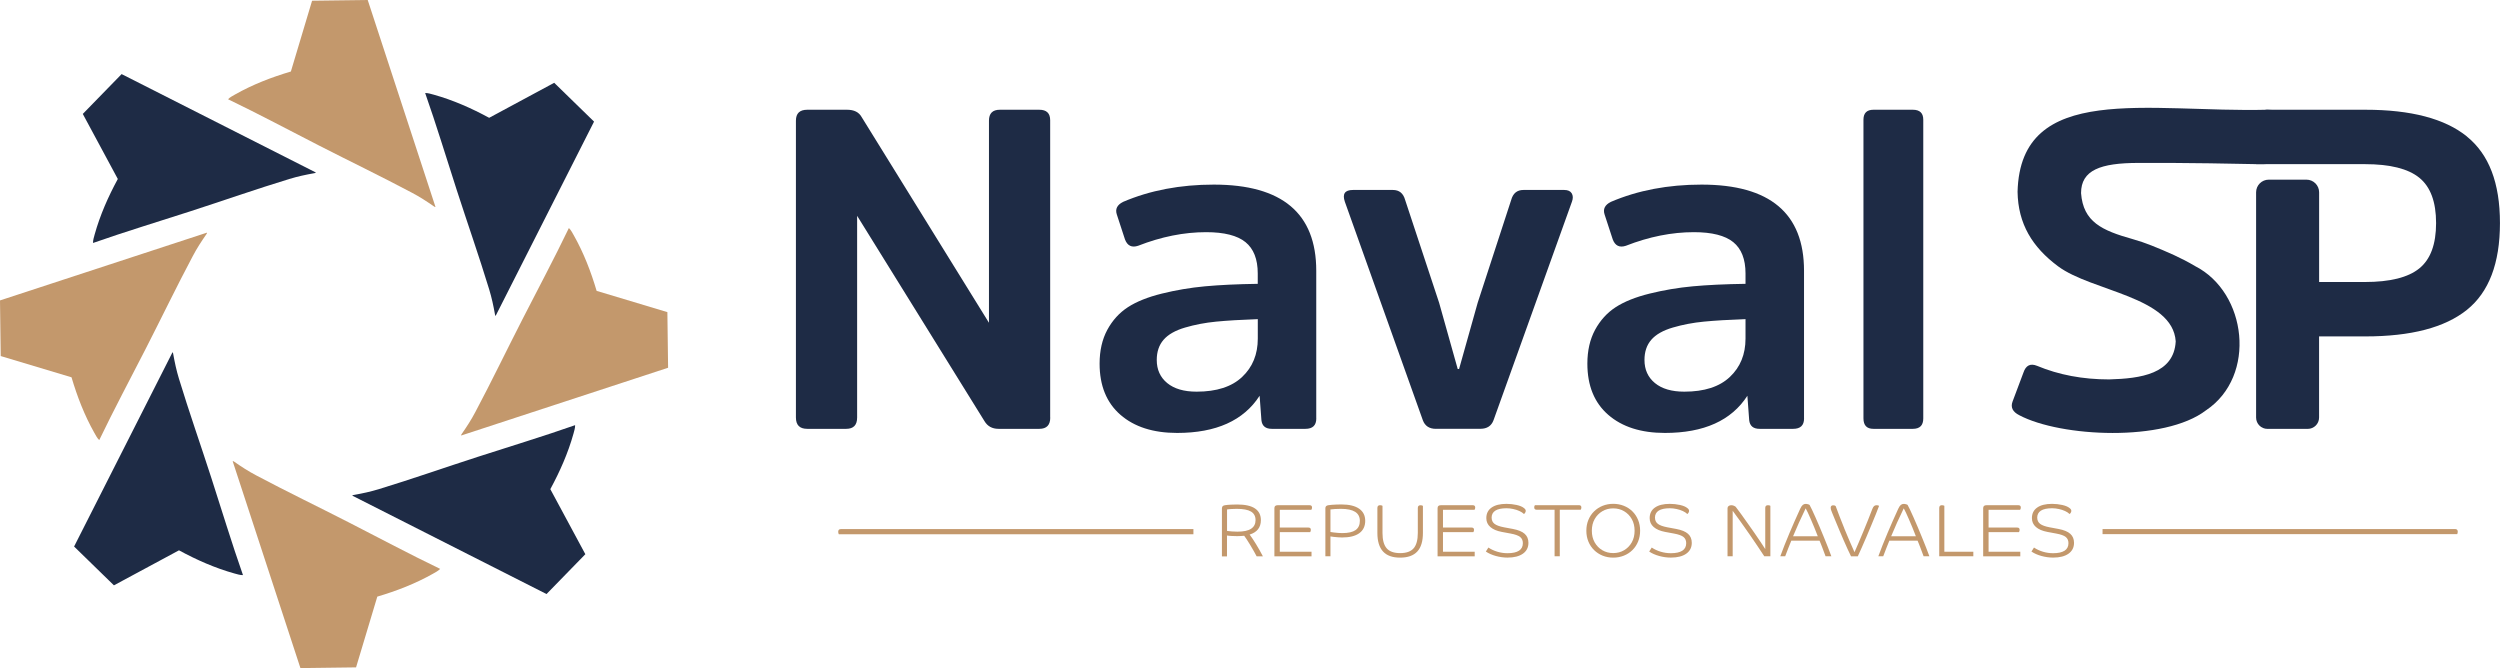 <?xml version="1.0" encoding="UTF-8"?>
<svg id="Layer_2" data-name="Layer 2" xmlns="http://www.w3.org/2000/svg" viewBox="0 0 591.83 158.17">
  <defs>
    <style>
      .cls-1 {
        fill: #c3986c;
      }

      .cls-2 {
        fill: #1e2b45;
      }
    </style>
  </defs>
  <g id="Layer_1-2" data-name="Layer 1">
    <g>
      <path class="cls-1" d="M104.19,134.68c-.44.47-1.14.83-1.71,1.15-4.14,2.34-8.6,4.06-13.16,5.41l-5.03,16.75-13.17.17-16.04-48.98c.09-.08.3.08.39.14,1.72,1.19,3.29,2.22,5.15,3.2,7.26,3.86,14.71,7.44,22.03,11.19,7.17,3.67,14.28,7.47,21.54,10.96Z"/>
      <path class="cls-2" d="M57.52,136.15c-.64.02-1.39-.22-2.02-.39-4.58-1.28-8.95-3.21-13.13-5.48l-15.4,8.29-9.43-9.19,23.29-45.97c.12,0,.16.27.17.37.37,2.06.76,3.89,1.37,5.9,2.4,7.87,5.14,15.66,7.67,23.49,2.48,7.66,4.81,15.38,7.48,22.98Z"/>
      <path class="cls-1" d="M23.49,104.19c-.47-.44-.83-1.14-1.15-1.71-2.34-4.14-4.06-8.6-5.41-13.16L.17,84.29l-.17-13.17,48.98-16.04c.08.09-.08.3-.14.39-1.19,1.72-2.22,3.29-3.2,5.15-3.86,7.26-7.44,14.71-11.19,22.03-3.67,7.17-7.47,14.28-10.96,21.54Z"/>
      <path class="cls-2" d="M22.02,57.52c-.02-.64.22-1.39.39-2.02,1.28-4.58,3.21-8.95,5.48-13.13l-8.29-15.4,9.19-9.43,45.97,23.29c0,.12-.27.16-.37.17-2.06.37-3.89.76-5.9,1.37-7.87,2.4-15.66,5.14-23.49,7.67-7.66,2.48-15.38,4.81-22.98,7.48Z"/>
      <path class="cls-1" d="M53.99,23.49c.44-.47,1.14-.83,1.71-1.15,4.14-2.34,8.6-4.06,13.16-5.41L73.88.17l13.17-.17,16.04,48.98c-.09.08-.3-.08-.39-.14-1.72-1.19-3.29-2.22-5.15-3.2-7.26-3.86-14.71-7.44-22.03-11.19-7.17-3.67-14.28-7.47-21.54-10.96Z"/>
      <path class="cls-2" d="M100.65,22.02c.64-.02,1.39.22,2.02.39,4.58,1.28,8.95,3.21,13.13,5.48l15.4-8.29,9.43,9.19-23.29,45.97c-.12,0-.16-.27-.17-.37-.37-2.06-.76-3.89-1.37-5.9-2.4-7.87-5.14-15.66-7.67-23.49-2.48-7.66-4.81-15.38-7.48-22.98Z"/>
      <path class="cls-1" d="M134.68,53.99c.47.44.83,1.14,1.15,1.71,2.34,4.14,4.06,8.6,5.41,13.16l16.75,5.03.17,13.17-48.98,16.04c-.08-.09.08-.3.14-.39,1.19-1.72,2.22-3.29,3.2-5.15,3.86-7.26,7.44-14.71,11.19-22.03,3.67-7.17,7.47-14.28,10.96-21.54Z"/>
      <path class="cls-2" d="M136.15,100.65c.02.64-.22,1.39-.39,2.02-1.28,4.58-3.21,8.95-5.48,13.13l8.29,15.4-9.19,9.43-45.97-23.29c0-.12.27-.16.37-.17,2.06-.37,3.89-.76,5.9-1.37,7.87-2.4,15.66-5.14,23.49-7.67,7.66-2.48,15.38-4.81,22.98-7.48Z"/>
    </g>
    <g>
      <path class="cls-2" d="M248.63,98.84c0,1.79-.86,2.68-2.58,2.68h-9.66c-1.5,0-2.61-.61-3.33-1.82l-30.15-48.61v47.75c0,1.79-.86,2.68-2.58,2.68h-9.23c-1.79,0-2.68-.89-2.68-2.68V28.56c0-1.72.89-2.58,2.68-2.58h9.44c1.64,0,2.79.57,3.43,1.72l30.15,48.71V28.56c0-1.72.86-2.58,2.57-2.58h9.34c1.72,0,2.58.82,2.58,2.47v70.39Z"/>
      <path class="cls-2" d="M311.61,99.05c0,1.65-.86,2.47-2.58,2.47h-7.94c-1.5,0-2.32-.68-2.47-2.04l-.43-5.79c-3.79,5.87-10.3,8.8-19.53,8.8-5.65,0-10.12-1.43-13.41-4.29-3.29-2.86-4.94-6.9-4.94-12.12,0-3.08.61-5.74,1.82-7.99,1.22-2.25,2.84-4.04,4.88-5.37,2.04-1.32,4.72-2.4,8.05-3.22,3.33-.82,6.72-1.4,10.19-1.72,3.47-.32,7.64-.52,12.5-.59v-2.47c0-3.36-.97-5.83-2.9-7.4-1.93-1.57-5.04-2.36-9.33-2.36-5.22,0-10.59,1.07-16.09,3.22-1.5.5-2.54,0-3.11-1.5l-1.93-5.9c-.43-1.29.07-2.29,1.5-3,6.37-2.72,13.52-4.08,21.46-4.08,16.17,0,24.25,6.8,24.25,20.39v34.98ZM297.77,75.55c-4.01.14-7.3.34-9.87.59-2.58.25-5.03.72-7.35,1.4s-4.02,1.65-5.1,2.9-1.61,2.84-1.61,4.77c0,2.29.82,4.11,2.47,5.47,1.65,1.36,3.97,2.04,6.97,2.04,4.72,0,8.32-1.16,10.78-3.49,2.47-2.33,3.7-5.35,3.7-9.07v-4.61Z"/>
      <path class="cls-2" d="M339.94,101.52c-1.57,0-2.61-.68-3.11-2.04l-18.46-51.72c-.64-1.86,0-2.79,1.93-2.79h9.44c1.5,0,2.47.79,2.9,2.36l8.05,24.36,4.4,15.67h.32l4.4-15.67,7.94-24.36c.43-1.57,1.39-2.36,2.9-2.36h9.66c.86,0,1.45.27,1.77.8.32.54.34,1.2.05,1.98l-18.56,51.72c-.5,1.36-1.54,2.04-3.11,2.04h-10.52Z"/>
      <path class="cls-2" d="M427.08,99.05c0,1.65-.86,2.47-2.58,2.47h-7.94c-1.5,0-2.32-.68-2.47-2.04l-.43-5.79c-3.79,5.87-10.3,8.8-19.53,8.8-5.65,0-10.12-1.43-13.41-4.29-3.29-2.86-4.94-6.9-4.94-12.12,0-3.08.61-5.74,1.82-7.99,1.22-2.25,2.84-4.04,4.88-5.37,2.04-1.32,4.72-2.4,8.05-3.22,3.33-.82,6.72-1.4,10.19-1.72,3.47-.32,7.64-.52,12.5-.59v-2.47c0-3.36-.97-5.83-2.9-7.4-1.93-1.57-5.04-2.36-9.33-2.36-5.22,0-10.59,1.07-16.09,3.22-1.5.5-2.54,0-3.11-1.5l-1.93-5.9c-.43-1.29.07-2.29,1.5-3,6.37-2.72,13.52-4.08,21.46-4.08,16.17,0,24.25,6.8,24.25,20.39v34.98ZM413.23,75.55c-4.01.14-7.3.34-9.87.59-2.58.25-5.03.72-7.35,1.4s-4.02,1.65-5.1,2.9-1.61,2.84-1.61,4.77c0,2.29.82,4.11,2.47,5.47,1.65,1.36,3.97,2.04,6.97,2.04,4.72,0,8.32-1.16,10.78-3.49,2.47-2.33,3.7-5.35,3.7-9.07v-4.61Z"/>
      <path class="cls-2" d="M455.3,99.05c0,1.65-.82,2.47-2.47,2.47h-9.33c-1.57,0-2.36-.82-2.36-2.47V28.34c0-1.57.79-2.36,2.36-2.36h9.33c1.65,0,2.47.79,2.47,2.36v70.71Z"/>
      <path class="cls-2" d="M522.25,97.12c-9.87,7.6-34.44,6.35-44.21,1.18-1.57-.79-2.11-1.86-1.61-3.22l2.58-6.87c.57-1.72,1.65-2.25,3.22-1.61,5.15,2.15,10.84,3.22,17.06,3.22,7.45-.2,15.36-1.29,15.77-9.01-.7-10.59-19.85-11.82-27.84-17.76-6.11-4.54-9.48-10.06-9.6-17.65.67-26.12,31.09-18.71,59.07-19.42,19.97.62,15.86,13.27-2.57,12.88-16.77-.36-25.08-.29-27.84-.29-9.08,0-13.63,1.72-13.63,7.15.51,6.83,4.95,8.84,12.2,10.88,1.51.43,3.02.93,4.48,1.52,3.76,1.52,6.96,2.88,10.31,4.87,12.3,6.26,14.65,26.03,2.63,34.12Z"/>
      <path class="cls-2" d="M584,32.31c-5.22-4.22-13.23-6.33-24.04-6.33h-23.28c-1.42,0-2.58,1.15-2.58,2.58v10.3h25.75c5.94,0,10.23,1.07,12.88,3.22,2.65,2.15,3.97,5.72,3.97,10.73s-1.32,8.58-3.97,10.73c-2.65,2.15-6.94,3.22-12.88,3.22h-10.84v-21.23c0-1.66-1.34-3-3-3h-8.92c-1.66,0-3,1.34-3,3v53.32c0,1.48,1.2,2.68,2.68,2.68h9.55c1.48,0,2.68-1.2,2.68-2.68v-19.21h10.95c10.8,0,18.81-2.09,24.04-6.28,5.22-4.19,7.83-11.03,7.83-20.55s-2.61-16.27-7.83-20.49Z"/>
    </g>
    <path class="cls-1" d="M497.74,126.46v-1.22h83.44c.43,0,.65.21.65.63,0,.23-.05.43-.14.58h-83.95Z"/>
    <path class="cls-1" d="M198.57,126.46c-.09-.15-.14-.35-.14-.58,0-.42.22-.63.65-.63h83.44v1.22h-83.95Z"/>
    <g>
      <path class="cls-1" d="M289.28,120.3c0-.4.23-.63.7-.7.38-.06.84-.1,1.4-.13.56-.03,1.05-.04,1.49-.04,1.89,0,3.3.31,4.23.94.93.63,1.39,1.55,1.39,2.76,0,1.73-.89,2.87-2.66,3.42.45.6.94,1.34,1.49,2.23.55.89,1.1,1.86,1.65,2.92h-1.48c-.18-.34-.4-.75-.67-1.23-.27-.48-.55-.97-.85-1.45-.29-.49-.57-.93-.83-1.33-.26-.4-.46-.69-.6-.86-.25.02-.5.04-.75.06-.25.02-.56.03-.91.03-.42,0-.86-.01-1.32-.04-.46-.02-.82-.06-1.09-.11v4.94h-1.2v-11.39ZM296.19,125.16c.69-.46,1.04-1.14,1.04-2.04s-.36-1.59-1.08-2.02c-.72-.43-1.84-.64-3.38-.64-.36,0-.78.01-1.23.04-.46.02-.81.06-1.06.11v5.08c.33.05.72.09,1.17.12s.88.05,1.28.05c1.48,0,2.57-.23,3.26-.7Z"/>
      <path class="cls-1" d="M301.69,120.3c0-.47.26-.7.79-.7h7.54c.39,0,.58.18.58.55,0,.2-.05.38-.16.53h-7.47v4.21h6.77c.39,0,.58.18.58.55,0,.2-.05.38-.16.53h-7.19v4.65h7.51v1.08h-8.79v-11.39Z"/>
      <path class="cls-1" d="M313.76,120.3c0-.4.23-.63.7-.7.23-.04.53-.07.88-.1.35-.03.73-.05,1.12-.06.39-.01.76-.02,1.1-.02,1.82,0,3.21.33,4.18,1,.96.66,1.45,1.62,1.45,2.88s-.47,2.26-1.41,2.93c-.94.68-2.3,1.01-4.07,1.01-.22,0-.52-.01-.9-.04-.38-.03-.74-.06-1.09-.1s-.61-.07-.76-.11v4.69h-1.2v-11.39ZM320.9,125.49c.68-.48,1.02-1.21,1.02-2.19,0-1.89-1.48-2.84-4.44-2.84-.47,0-.95.01-1.44.04-.49.03-.85.06-1.08.1v5.34c.16.04.42.07.76.11.34.04.7.08,1.08.11.38.03.7.04.97.04,1.41,0,2.46-.24,3.14-.71Z"/>
      <path class="cls-1" d="M336.85,126.17c0,1.96-.44,3.43-1.33,4.39-.89.96-2.24,1.45-4.06,1.45s-3.16-.48-4.05-1.45c-.89-.96-1.34-2.43-1.34-4.39v-5.92c0-.43.21-.65.63-.65.23,0,.43.05.58.14v6.42c0,1.67.33,2.88.99,3.64.66.76,1.72,1.14,3.19,1.14s2.53-.38,3.19-1.14c.66-.76.99-1.97.99-3.64v-5.9c0-.43.21-.65.63-.65.23,0,.43.05.58.14v6.43Z"/>
      <path class="cls-1" d="M340.32,120.3c0-.47.26-.7.79-.7h7.54c.39,0,.58.18.58.55,0,.2-.05.38-.16.53h-7.47v4.21h6.77c.39,0,.58.18.58.55,0,.2-.05.38-.16.53h-7.19v4.65h7.51v1.08h-8.79v-11.39Z"/>
      <path class="cls-1" d="M353.12,122.57c0,.61.23,1.09.68,1.44.45.35,1.2.62,2.25.82l2.1.39c1.27.24,2.2.62,2.79,1.15.59.53.89,1.24.89,2.13,0,1.09-.43,1.95-1.3,2.57s-2.09.93-3.65.93c-.93,0-1.85-.13-2.76-.38-.91-.25-1.7-.6-2.37-1.05l.6-.95c.62.42,1.33.75,2.13.99.8.24,1.6.35,2.41.35,1.19,0,2.09-.2,2.7-.59.61-.39.92-.99.92-1.79,0-.62-.21-1.11-.63-1.45-.42-.35-1.18-.62-2.26-.82l-2.1-.39c-1.18-.22-2.08-.61-2.71-1.16-.63-.55-.95-1.25-.95-2.1,0-1.08.41-1.92,1.24-2.5.83-.59,2.01-.88,3.53-.88.83,0,1.63.09,2.4.26.76.17,1.35.41,1.74.73.16.13.28.24.33.34.06.1.09.21.09.34,0,.12-.04.25-.12.4-.08.15-.18.26-.3.33-.26-.26-.61-.49-1.06-.7-.45-.21-.94-.37-1.47-.48-.53-.12-1.07-.18-1.6-.18-2.35,0-3.53.75-3.53,2.26Z"/>
      <path class="cls-1" d="M368.01,120.67h-4.23c-.39,0-.58-.18-.58-.55,0-.2.05-.38.16-.53h10.42c.39,0,.58.18.58.55,0,.2-.05.38-.16.53h-4.95v11.02h-1.23v-11.02Z"/>
      <path class="cls-1" d="M377.37,130.22c-.58-.57-1.03-1.24-1.35-2.02-.32-.78-.48-1.63-.48-2.56s.16-1.78.48-2.56c.32-.78.77-1.45,1.35-2.02.58-.57,1.25-1.01,2.02-1.32.77-.31,1.61-.47,2.51-.47s1.74.16,2.52.47c.78.31,1.45.75,2.03,1.32.58.57,1.02,1.24,1.34,2.02.32.78.48,1.63.48,2.56s-.16,1.78-.48,2.56c-.32.78-.76,1.45-1.34,2.02-.58.57-1.25,1.01-2.03,1.32-.78.31-1.62.47-2.52.47s-1.74-.16-2.51-.47c-.77-.31-1.44-.75-2.02-1.32ZM384.47,121.02c-.76-.45-1.62-.67-2.57-.67s-1.81.22-2.57.67c-.76.45-1.37,1.07-1.82,1.86s-.67,1.71-.67,2.76.22,1.97.67,2.76,1.05,1.41,1.82,1.86c.76.45,1.62.67,2.57.67s1.81-.22,2.57-.67c.76-.45,1.37-1.07,1.82-1.86.45-.79.67-1.71.67-2.76s-.22-1.97-.67-2.76c-.45-.79-1.05-1.41-1.82-1.86Z"/>
      <path class="cls-1" d="M391.79,122.57c0,.61.23,1.09.68,1.44.45.35,1.2.62,2.25.82l2.1.39c1.27.24,2.2.62,2.79,1.15.59.53.89,1.24.89,2.13,0,1.09-.43,1.95-1.3,2.57-.87.62-2.09.93-3.65.93-.93,0-1.85-.13-2.76-.38-.91-.25-1.7-.6-2.37-1.05l.6-.95c.62.42,1.33.75,2.13.99.8.24,1.6.35,2.41.35,1.19,0,2.09-.2,2.7-.59.61-.39.92-.99.92-1.79,0-.62-.21-1.11-.63-1.45-.42-.35-1.18-.62-2.26-.82l-2.1-.39c-1.18-.22-2.08-.61-2.71-1.16-.63-.55-.95-1.25-.95-2.1,0-1.08.41-1.92,1.24-2.5.83-.59,2.01-.88,3.53-.88.83,0,1.63.09,2.4.26.76.17,1.35.41,1.74.73.16.13.28.24.33.34.06.1.09.21.09.34,0,.12-.04.25-.12.4-.08.15-.18.26-.3.33-.26-.26-.61-.49-1.06-.7-.45-.21-.94-.37-1.47-.48-.53-.12-1.07-.18-1.6-.18-2.35,0-3.53.75-3.53,2.26Z"/>
      <path class="cls-1" d="M419.12,131.69h-1.46c-.46-.7-.99-1.5-1.59-2.4-.6-.89-1.24-1.83-1.91-2.8-.68-.98-1.35-1.94-2.04-2.9-.68-.96-1.33-1.85-1.94-2.67v10.77h-1.22v-11.39c0-.21.09-.38.26-.51.18-.13.39-.19.63-.19.35,0,.7.12,1.04.37.38.49.81,1.08,1.3,1.75.49.68,1,1.39,1.53,2.15.53.76,1.06,1.51,1.59,2.26.52.75,1.01,1.46,1.45,2.13.45.67.82,1.25,1.13,1.73v-9.76c0-.42.22-.63.65-.63.25,0,.43.05.56.14v11.95Z"/>
      <path class="cls-1" d="M423.59,126.28c.79-1.88,1.65-3.83,2.58-5.85.2-.43.4-.73.6-.9.2-.16.45-.25.76-.25.13,0,.28.03.46.08.18.05.31.11.39.17.14.24.33.61.57,1.12.24.51.52,1.12.83,1.82.31.7.64,1.46.98,2.26.34.81.68,1.62,1.02,2.46.34.83.66,1.64.97,2.41.31.77.57,1.47.79,2.09h-1.37c-.11-.27-.23-.59-.36-.96-.14-.37-.28-.74-.42-1.12-.15-.38-.28-.71-.39-1-.11-.29-.2-.5-.26-.62h-6.68c-.2.49-.43,1.08-.71,1.77-.27.69-.52,1.33-.74,1.93h-1.16c.63-1.73,1.35-3.53,2.14-5.41ZM429.52,124.91c-.28-.69-.56-1.34-.83-1.96-.27-.62-.51-1.15-.72-1.61-.21-.46-.38-.79-.51-1-.54,1.1-1.07,2.23-1.58,3.37-.51,1.14-.98,2.22-1.4,3.24h5.85c-.26-.67-.53-1.35-.81-2.04Z"/>
      <path class="cls-1" d="M436.57,125.02c.4.98.81,1.96,1.23,2.93.42.98.83,1.9,1.22,2.77.29-.66.62-1.41.98-2.25.36-.84.73-1.72,1.11-2.64.38-.92.75-1.84,1.12-2.75.36-.91.7-1.77,1-2.56.14-.36.29-.61.44-.73.15-.12.35-.19.58-.19.13,0,.24.01.33.04.09.02.17.06.26.11-.2.54-.46,1.21-.78,2.01-.32.8-.68,1.66-1.06,2.58-.38.92-.77,1.84-1.16,2.76s-.77,1.77-1.12,2.57c-.35.8-.66,1.47-.92,2.03h-1.6c-.24-.47-.51-1.04-.81-1.7-.31-.66-.63-1.38-.96-2.15-.33-.77-.67-1.55-1-2.34s-.65-1.55-.94-2.26c-.29-.72-.56-1.36-.79-1.92-.12-.27-.2-.49-.25-.67-.05-.18-.07-.32-.07-.44,0-.4.2-.6.6-.6.27,0,.46.06.58.18.26.72.56,1.52.91,2.42.35.9.72,1.84,1.12,2.82Z"/>
      <path class="cls-1" d="M446.8,126.28c.79-1.88,1.65-3.83,2.58-5.85.2-.43.4-.73.6-.9.2-.16.45-.25.76-.25.13,0,.28.03.46.08.18.05.31.11.39.17.14.24.33.61.57,1.12.24.51.52,1.12.83,1.82.31.7.64,1.46.98,2.26.34.81.68,1.62,1.02,2.46.34.83.66,1.64.97,2.41.31.77.57,1.47.79,2.09h-1.37c-.11-.27-.23-.59-.36-.96-.14-.37-.28-.74-.42-1.12-.15-.38-.28-.71-.39-1-.11-.29-.2-.5-.26-.62h-6.68c-.2.49-.43,1.08-.71,1.77-.27.69-.52,1.33-.74,1.93h-1.16c.63-1.73,1.35-3.53,2.14-5.41ZM452.74,124.91c-.28-.69-.56-1.34-.83-1.96-.27-.62-.51-1.15-.72-1.61-.21-.46-.38-.79-.51-1-.54,1.1-1.07,2.23-1.58,3.37-.51,1.14-.98,2.22-1.4,3.24h5.85c-.26-.67-.53-1.35-.81-2.04Z"/>
      <path class="cls-1" d="M459.08,120.25c0-.43.21-.65.63-.65.23,0,.43.05.58.14v10.87h6.86v1.08h-8.07v-11.44Z"/>
      <path class="cls-1" d="M469.48,120.3c0-.47.26-.7.79-.7h7.54c.39,0,.58.18.58.55,0,.2-.05.38-.16.53h-7.47v4.21h6.77c.39,0,.58.18.58.55,0,.2-.05.38-.16.53h-7.19v4.65h7.51v1.08h-8.79v-11.39Z"/>
      <path class="cls-1" d="M482.28,122.57c0,.61.23,1.09.68,1.44.45.35,1.2.62,2.25.82l2.1.39c1.27.24,2.2.62,2.79,1.15.59.53.89,1.24.89,2.13,0,1.09-.43,1.95-1.3,2.57s-2.09.93-3.65.93c-.93,0-1.85-.13-2.76-.38-.91-.25-1.7-.6-2.37-1.05l.6-.95c.62.42,1.33.75,2.13.99.8.24,1.6.35,2.41.35,1.19,0,2.09-.2,2.7-.59.61-.39.92-.99.92-1.79,0-.62-.21-1.11-.63-1.45-.42-.35-1.18-.62-2.26-.82l-2.1-.39c-1.18-.22-2.08-.61-2.71-1.16-.63-.55-.95-1.25-.95-2.1,0-1.08.41-1.92,1.24-2.5.83-.59,2.01-.88,3.53-.88.83,0,1.63.09,2.4.26.76.17,1.35.41,1.74.73.16.13.28.24.33.34.06.1.09.21.09.34,0,.12-.04.25-.12.4-.08.15-.18.26-.3.33-.26-.26-.61-.49-1.06-.7-.45-.21-.94-.37-1.47-.48-.53-.12-1.07-.18-1.6-.18-2.35,0-3.53.75-3.53,2.26Z"/>
    </g>
  </g>
</svg>